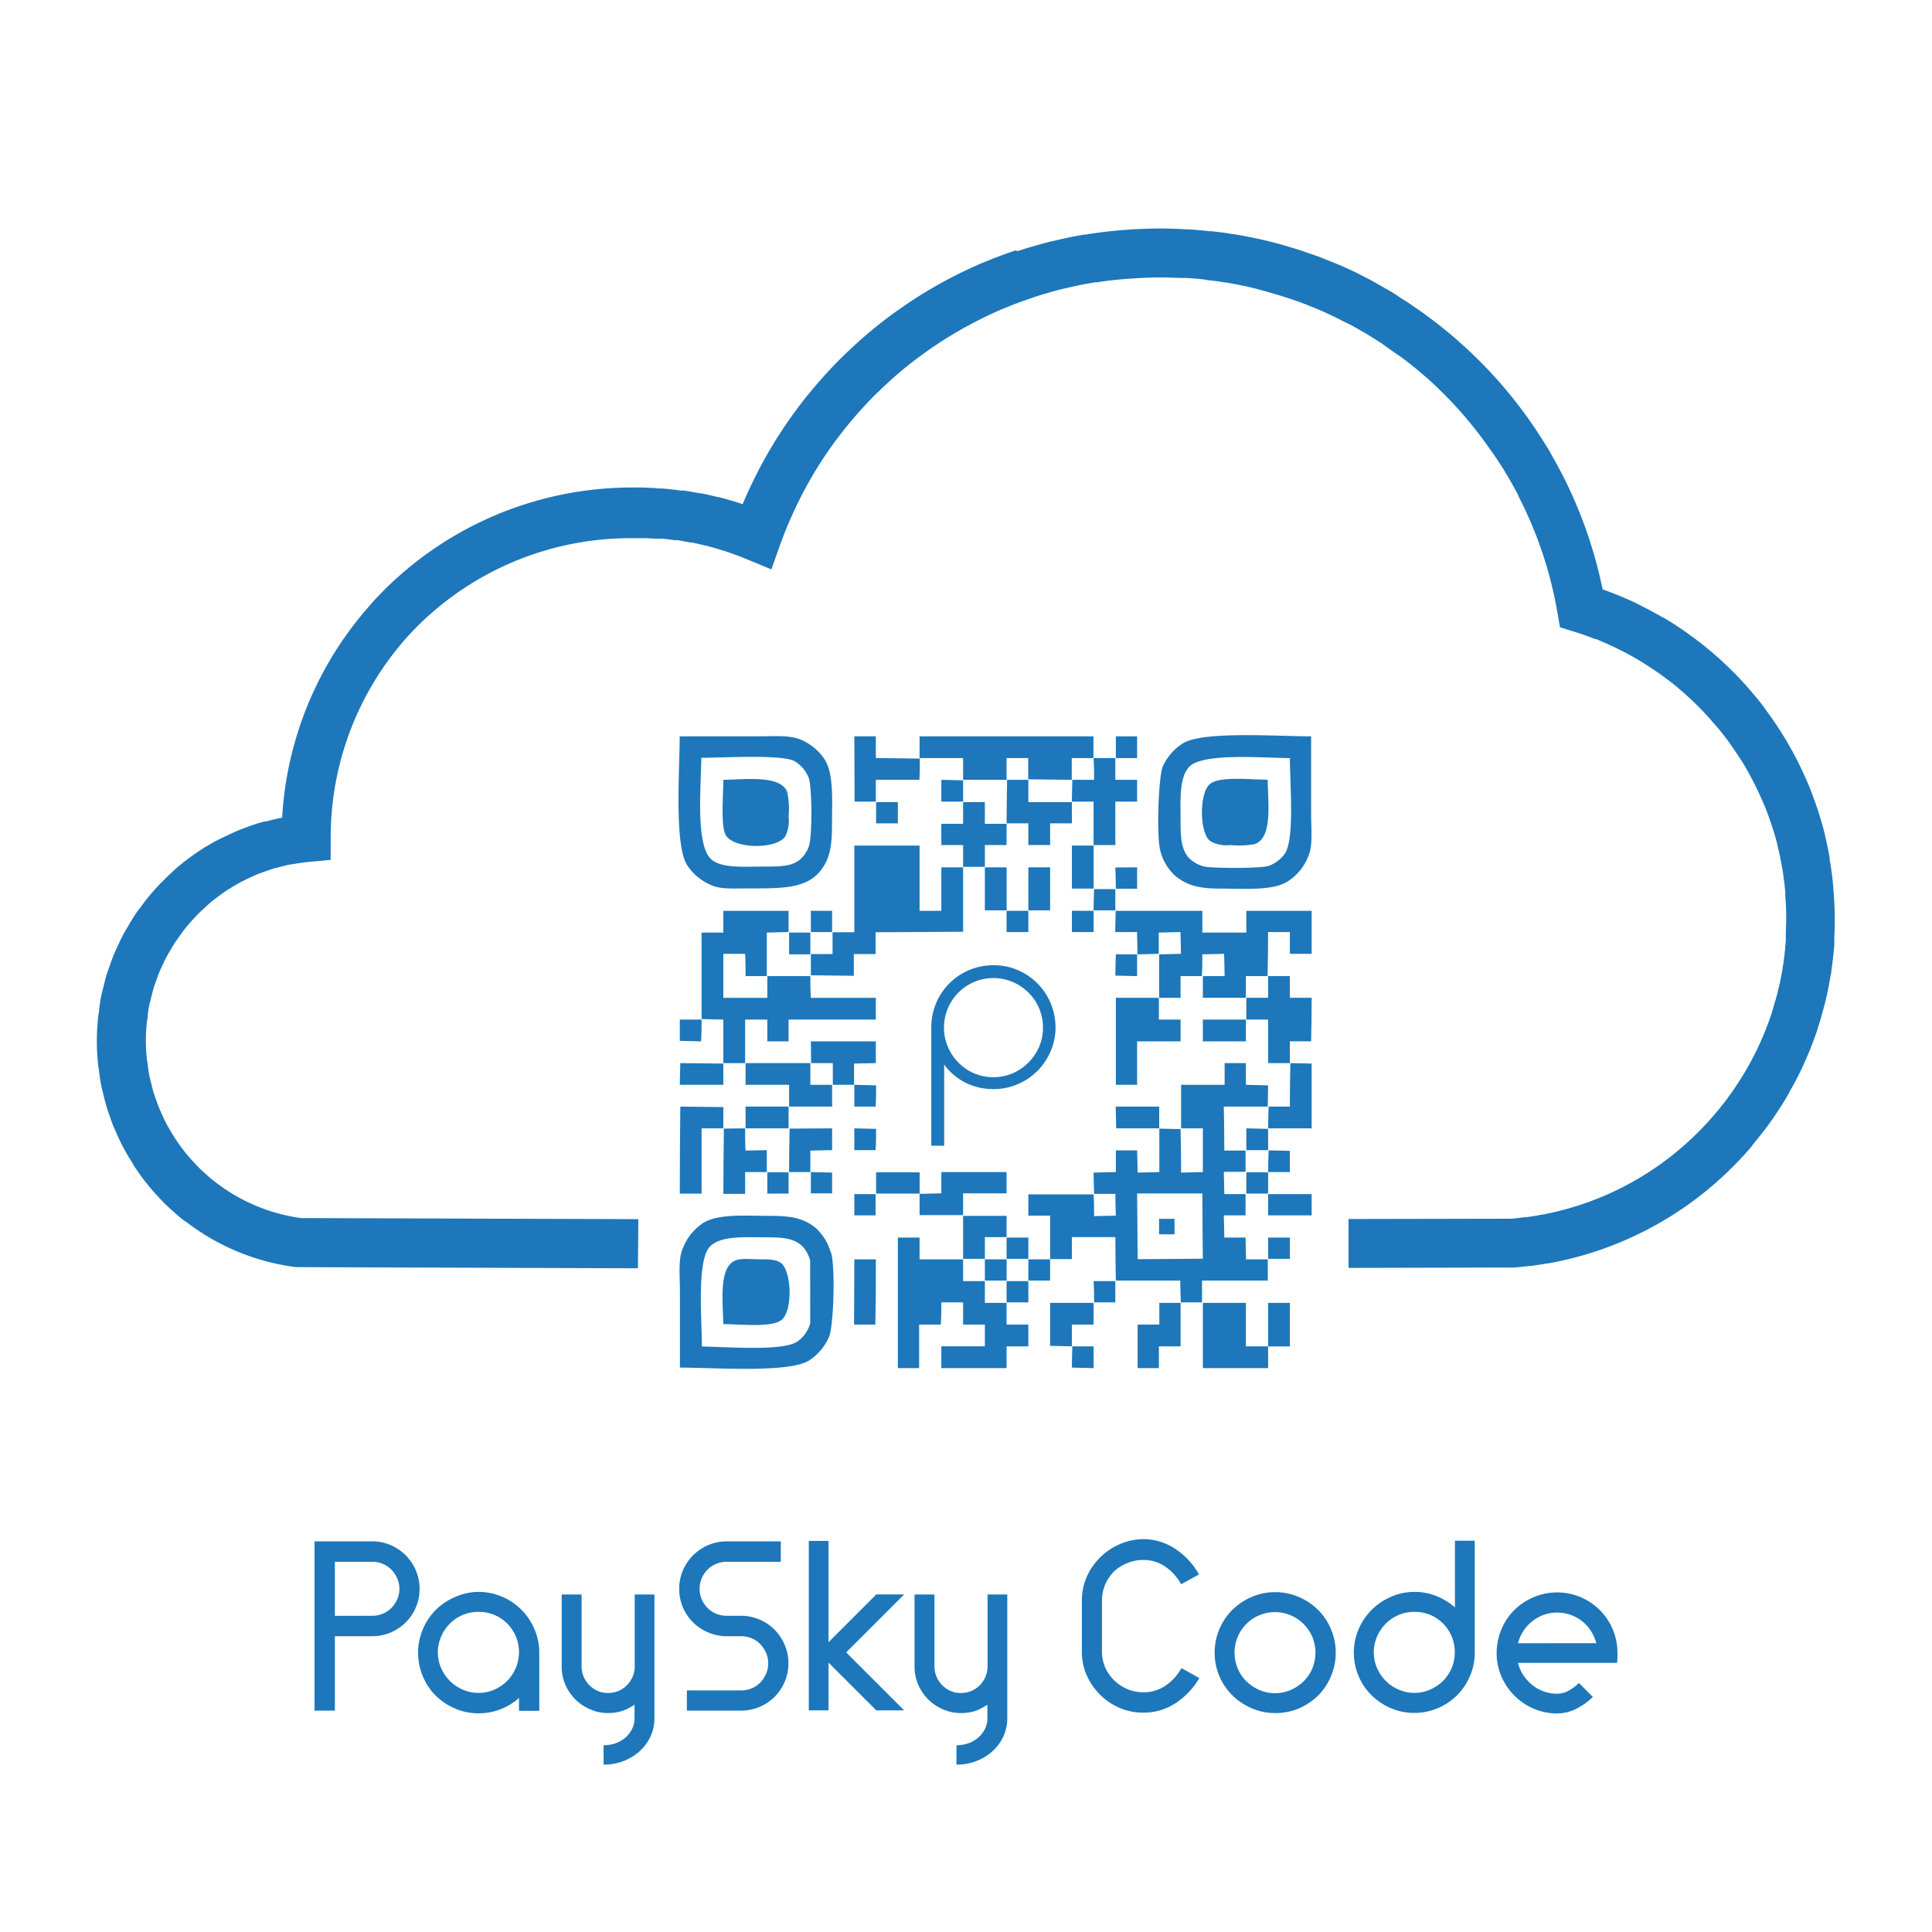 <svg xmlns="http://www.w3.org/2000/svg" viewBox="0 0 300 300"><defs><style>.cls-1{fill:#fff;}.cls-2,.cls-3{fill:#1d77ba;}.cls-2{fill-rule:evenodd;}</style></defs><g id="Layer_1" data-name="Layer 1"><rect class="cls-1" width="300" height="300"/></g><g id="Layer_4" data-name="Layer 4"><path class="cls-2" d="M132.66,114.34H136v3.37l6.83.08c0,1.1,0,2.2-.07,3.3H136v3.38h-3.3Z"/><path class="cls-2" d="M142.79,114.34h27v3.37h-3.37v3.38l-6.76-.08v-3.3H156.3v3.38h-6.75v-3.38h-6.76Z"/><rect class="cls-3" x="173.27" y="114.34" width="3.3" height="3.38"/><path class="cls-2" d="M173.19,117.71v3.38h3.38v3.38h-3.38v6.75h-3.38v-6.75h-3.37c0-1.13.05-2.25.07-3.38h3.38c0-1.1,0-2.2-.08-3.3l.08-.08Z"/><path class="cls-3" d="M128.06,117.94a8.28,8.28,0,0,0-4.07-3.22c-1.68-.59-4.25-.38-6.45-.38h-12c0,5.43-.86,16.79,1.16,20a8.33,8.33,0,0,0,4.06,3.23c1.39.52,3.43.38,5.3.38,5.22,0,9.1.1,11.36-2.76,1.4-1.77,1.77-3.72,1.77-7,0-3.82.31-8-1.15-10.29m-2.38,13.36a5,5,0,0,1-1.54,2.3c-1.31,1-3.14,1-5.53,1-3,0-6.28.29-8-1-2.63-2-1.74-11.17-1.69-15.89,3.26,0,12.62-.57,14.51.54a5.29,5.29,0,0,1,2.15,2.53c.56,1.5.57,8.87.08,10.52"/><path class="cls-3" d="M112.32,121.09c0,2.22-.44,7.18.38,8.6,1.23,2.12,7.73,2.25,9.21.23a5.39,5.39,0,0,0,.54-3.15,12.07,12.07,0,0,0-.23-3.84c-1.08-2.58-6.26-1.9-9.9-1.84"/><path class="cls-2" d="M146.17,121.09l3.38.08v3.3h-3.38Z"/><path class="cls-2" d="M159.68,121.09v3.46h6.76v3.3h-3.38v3.37h-3.38v-3.37H156.3c0-2.25.06-4.51.08-6.76Z"/><path class="cls-3" d="M203.59,126.54v-12.2c-5.28,0-16.71-.85-19.88,1.07a8.15,8.15,0,0,0-3.15,3.61c-.69,1.67-1,10.86-.38,13.13a7.92,7.92,0,0,0,2.38,3.91c1.76,1.4,3.56,1.92,6.83,1.92,3.79,0,8.16.37,10.51-1.08a8.18,8.18,0,0,0,3.46-4.52c.46-1.56.23-3.93.23-5.84m-4.07,6a5.32,5.32,0,0,1-2.53,1.92c-1.16.39-8.69.4-10.06.08a5,5,0,0,1-2.38-1.39c-1.09-1.32-1.23-2.94-1.23-5.45,0-3.36-.26-6.7,1.23-8.52,1.92-2.33,11.33-1.5,15.74-1.46,0,3.86.77,12.51-.77,14.82"/><path class="cls-3" d="M187.93,121.71c-1.73,1.27-1.72,7.62,0,8.9a5.14,5.14,0,0,0,3.15.61,13.53,13.53,0,0,0,3.76-.15c2.78-1,2.06-6.22,2-10-2.65,0-7.28-.57-8.9.62"/><rect class="cls-3" x="136.04" y="124.55" width="3.38" height="3.3"/><polygon class="cls-2" points="149.55 124.55 152.93 124.55 152.93 127.92 156.3 127.92 156.3 131.22 152.93 131.22 152.93 134.6 149.55 134.6 149.55 131.22 146.17 131.22 146.17 127.92 149.55 127.92 149.55 124.55"/><path class="cls-2" d="M132.66,131.3h10.13v10.13h3.38v-6.75h3.38v10l-13.59.08v3.38h-3.38v3.38l-6.67-.08v-3.3h3.37v-3.38h3.38Z"/><rect class="cls-3" x="166.44" y="131.3" width="3.38" height="6.68"/><path class="cls-2" d="M139.42,138.06c0-1.15-.06-2.31-.08-3.46l-3.38.08c0,1.12,0,2.25.08,3.38Z"/><rect class="cls-3" x="152.93" y="134.68" width="3.38" height="6.68"/><rect class="cls-3" x="159.68" y="134.68" width="3.38" height="6.68"/><path class="cls-2" d="M176.57,134.68V138h-3.3c0-1.1-.05-2.2-.08-3.3Z"/><path class="cls-2" d="M169.89,138.06h3.3v3.3h-3.38c0-1.1.06-2.2.08-3.3"/><path class="cls-2" d="M112.32,141.43h10.13v3.3l-3.38.08v6.76h-3.3c0-1.15,0-2.31-.07-3.46h-3.38v6.83h6.83v-3.37h6.68c0,1.12,0,2.25.08,3.37H136v3.38H122.45v3.38h-3.3v-3.38H115.7v6.76h-3.38v-6.76l-3.38-.08V144.81h3.38Z"/><rect class="cls-3" x="125.91" y="141.43" width="3.3" height="3.3"/><rect class="cls-3" x="156.3" y="141.43" width="3.38" height="3.3"/><rect class="cls-3" x="166.44" y="141.43" width="3.38" height="3.3"/><path class="cls-2" d="M173.27,141.43H186.7v3.38h6.83v-3.38h10.14v6.68h-3.38v-3.38h-3.38q0,3.42-.08,6.84h-3.37v3.37h-6.68v-3.37h3.38c0-1.15-.06-2.31-.08-3.46l-3.38.08c0,1.12,0,2.25-.08,3.38h-3.3v3.37H180v-6.75l3.38-.08c0-1.12-.05-2.25-.08-3.38l-3.37.08v3.3l-3.3.08c0-1.15-.06-2.3-.08-3.46h-3.38c0-1.1.05-2.2.08-3.3"/><rect class="cls-3" x="122.53" y="144.81" width="3.3" height="3.38"/><path class="cls-2" d="M173.27,148.19h3.3v3.38l-3.38-.08v-.08c0-1.07.05-2.15.08-3.22"/><path class="cls-2" d="M196.91,151.57h3.38v3.37h3.38q0,3.39-.08,6.76h-3.3v3.38h-3.38v-6.76h-3.38v-3.38h3.38Z"/><polygon class="cls-2" points="173.27 154.94 179.95 154.94 179.95 158.32 183.32 158.32 183.32 161.7 176.57 161.7 176.57 168.45 173.27 168.45 173.27 154.94"/><path class="cls-2" d="M105.56,158.32h3.38c0,1.13,0,2.25-.08,3.38l-3.3-.08Z"/><rect class="cls-3" x="186.78" y="158.32" width="6.68" height="3.38"/><path class="cls-2" d="M125.91,161.7H136v3.38l-3.38.07v3.3h-3.3v-3.37h-3.37Z"/><path class="cls-2" d="M112.32,168.45h-6.76c0-1.12.06-2.25.08-3.37l6.68.07Z"/><polygon class="cls-2" points="115.77 165.08 125.83 165.08 125.83 168.45 129.21 168.45 129.21 171.83 122.53 171.83 122.53 168.45 115.77 168.45 115.77 165.08"/><path class="cls-2" d="M203.67,175.21h-6.76c0-1.13.05-2.25.08-3.38h3.3q0-3.37.08-6.75l3.3.07Z"/><path class="cls-2" d="M132.66,168.45l3.38.08c0,1.1,0,2.2-.08,3.3h-3.3Z"/><path class="cls-2" d="M112.32,175.21h-3.38v10.13h-3.38q0-6.75.08-13.51l6.68.08Z"/><rect class="cls-3" x="115.77" y="171.83" width="6.68" height="3.38"/><path class="cls-2" d="M180,171.83v3.38h-6.68c0-1.1-.05-2.2-.08-3.3l.08-.08Z"/><path class="cls-2" d="M115.7,175.21c0,1.15,0,2.3.07,3.45l3.3-.07V182H115.7v3.38h-3.38c0-3.38.05-6.75.08-10.13Z"/><path class="cls-2" d="M129.21,175.21v3.38l-3.38.07V182h-3.3q0-3.37.08-6.75Z"/><path class="cls-2" d="M132.66,175.21l3.38.08c0,1.1,0,2.2-.08,3.3h-3.3Z"/><path class="cls-2" d="M193.53,175.21l3.38.08v3.3h-3.38Z"/><path class="cls-2" d="M200.29,178.66V182h-3.38c0-1.12.05-2.25.08-3.37l3.3.07"/><path class="cls-2" d="M129.21,182v3.3h-3.3V182l3.3.08"/><rect class="cls-3" x="119.15" y="182.04" width="3.3" height="3.3"/><rect class="cls-3" x="136.04" y="182.04" width="6.76" height="3.3"/><path class="cls-2" d="M146.17,182H156.3v3.3h-6.75v3.38h-6.76v-3.3l3.38-.08Z"/><rect class="cls-3" x="193.53" y="182.04" width="3.38" height="3.3"/><rect class="cls-3" x="132.66" y="185.42" width="3.3" height="3.3"/><rect class="cls-3" x="196.91" y="185.42" width="6.76" height="3.3"/><polygon class="cls-2" points="149.55 188.8 156.3 188.8 156.3 192.1 152.93 192.1 152.93 195.47 149.55 195.47 149.55 188.8"/><path class="cls-3" d="M196.91,168.53l-3.45-.08v-3.37h-3.3v3.37H183.4v6.76h3.38V182l-3.38.08q0-3.37-.08-6.75l-3.3-.08V182l-3.37.08c0-1.15-.06-2.3-.08-3.45h-3.3V182l-3.46.08c0,1.1.06,2.2.08,3.3h3.3c0,1.13.05,2.25.08,3.38l-3.38.08c0-1.13,0-2.26-.08-3.38H159.68v3.3h3.38v6.75h3.38V192.1h6.75c0,2.25.05,4.5.08,6.75h10c0,1.13.06,2.25.08,3.38h3.3v-3.38h10.21v-3.3h-3.38c0-1.12-.05-2.25-.07-3.38h-3.3c0-1.15-.06-2.3-.08-3.45h3.38v-3.3h-3.3c0-1.15-.06-2.3-.08-3.46h3.38v-3.3h-3.3q0-3.41-.08-6.83h6.83Zm-20.26,27c0-3.4-.06-6.81-.08-10.21H186.7c0,3.38.05,6.76.08,10.13l-10.13.08"/><rect class="cls-3" x="179.98" y="189.26" width="2.4" height="2.4"/><path class="cls-2" d="M139.42,192.17h3.37v3.38h6.76v3.38h3.38v3.38h3.37v3.37h3.38v3.38H156.3v3.38H146.17v-3.38h6.76v-3.38h-3.38v-3.45h-3.38c0,1.15,0,2.3-.08,3.45h-3.37v6.76h-3.3Z"/><rect class="cls-3" x="156.3" y="192.17" width="3.38" height="3.3"/><rect class="cls-3" x="196.91" y="192.17" width="3.38" height="3.3"/><path class="cls-3" d="M129,194.48a8.09,8.09,0,0,0-2.38-3.84c-1.79-1.42-3.58-1.84-6.91-1.84-3.87,0-8.27-.38-10.6,1.15a8.35,8.35,0,0,0-3.3,4.53c-.46,1.56-.23,3.92-.23,5.83v12.05c5.3,0,16.78.86,20-1.07a8.3,8.3,0,0,0,3.15-3.69c.73-1.77,1-10.89.31-13.12m-3.23,11a5.14,5.14,0,0,1-2,2.84c-2.29,1.54-11,.81-14.82.77,0-4.32-.86-13.73,1.38-15.66,1.83-1.57,5.15-1.3,8.6-1.3,2.52,0,4.12.13,5.45,1.22a5,5,0,0,1,1.38,2.38Z"/><path class="cls-3" d="M121.22,196.09c-.76-.56-1.87-.54-3.22-.54-1.18,0-2.85-.21-3.76.15-2.67,1.06-2,6.21-1.92,9.91,2.66,0,7.36.58,9-.62,1.81-1.33,1.64-7.63-.08-8.9"/><path class="cls-2" d="M132.66,195.55H136c0,3.38,0,6.76-.08,10.13h-3.3Z"/><rect class="cls-3" x="152.93" y="195.55" width="3.38" height="3.3"/><rect class="cls-3" x="159.68" y="195.55" width="3.38" height="3.3"/><rect class="cls-3" x="156.3" y="198.93" width="3.38" height="3.3"/><path class="cls-2" d="M173.19,198.93v3.3h-3.3c0-1.1,0-2.2-.08-3.3Z"/><path class="cls-2" d="M163.06,202.31h6.75v3.37h-3.37v3.38l-3.38-.08Z"/><polygon class="cls-2" points="180.02 202.31 183.32 202.31 183.32 209.06 179.95 209.06 179.95 212.44 176.65 212.44 176.65 205.68 180.02 205.68 180.02 202.31"/><polygon class="cls-2" points="186.78 202.31 193.46 202.31 193.46 209.06 196.91 209.06 196.91 212.44 186.78 212.44 186.78 202.31"/><rect class="cls-3" x="196.91" y="202.31" width="3.38" height="6.76"/><path class="cls-2" d="M169.81,209.06v3.38l-3.37-.08c0-1.1.05-2.2.07-3.3Z"/><path class="cls-3" d="M154.3,149.88a9.34,9.34,0,0,1,3.73.75,9.72,9.72,0,0,1,3.05,2.06,9.68,9.68,0,0,1,2.82,6.82,9.32,9.32,0,0,1-.76,3.73,9.59,9.59,0,0,1-5.11,5.11,9.18,9.18,0,0,1-3.73.76,9.57,9.57,0,0,1-4.4-1,9.31,9.31,0,0,1-3.29-2.8V177.9h-2V159.51a9.61,9.61,0,0,1,9.64-9.63m0,2a7.57,7.57,0,0,0-3,.6,7.71,7.71,0,0,0-4.67,7.08,7.46,7.46,0,0,0,.61,3,7.76,7.76,0,0,0,1.64,2.44,7.46,7.46,0,0,0,2.42,1.66,7.68,7.68,0,0,0,6,0,7.9,7.9,0,0,0,4.1-4.1,7.45,7.45,0,0,0,.6-3,7.56,7.56,0,0,0-2.26-5.44,8.05,8.05,0,0,0-2.44-1.64,7.52,7.52,0,0,0-3-.6"/><path class="cls-3" d="M99.06,196.94l-52.86-.18-.23,0a35.22,35.22,0,0,1-17.19-7.13l-.06,0-.29-.21c-.71-.57-1.36-1.15-1.84-1.59l-.16-.15-.49-.44c-.58-.56-1.11-1.12-1.51-1.56l-.1-.1c-.22-.24-.45-.49-.66-.74-.4-.45-.81-1-1.26-1.54-.27-.35-.54-.7-.79-1.07s-.71-1-1-1.53-.53-.84-.78-1.27c-.33-.59-.6-1.07-.84-1.53s-.5-1-.71-1.47-.44-1-.66-1.5-.42-1.12-.6-1.65l-.1-.28c-.14-.4-.28-.79-.4-1.2-.18-.61-.32-1.2-.46-1.77l-.11-.47c-.09-.34-.17-.68-.24-1-.15-.76-.25-1.48-.34-2.18,0-.15,0-.26-.05-.36a8.24,8.24,0,0,1-.11-.85,34.88,34.88,0,0,1-.18-3.49v-.32c0-1,.07-2.12.18-3.2,0-.29.07-.57.11-.86a3.06,3.06,0,0,0,.05-.32l0-.16c.08-.67.18-1.36.32-2.08.07-.35.15-.68.24-1l.09-.36.06-.26c.13-.54.26-1.09.44-1.68.11-.37.24-.73.37-1.09l.19-.55c.17-.49.35-1,.57-1.53s.35-.8.53-1.19l.18-.39c.22-.46.44-.94.7-1.44s.51-.91.75-1.32l.07-.12c.27-.46.54-.92.85-1.41s.67-1,1-1.41.59-.82.93-1.25.7-.85,1.15-1.37c.33-.37.65-.74,1-1.09s.85-.87,1.32-1.31.69-.64,1-.94c.5-.45,1-.85,1.48-1.24l1.05-.78c.62-.45,1.15-.81,1.67-1.15.31-.2.62-.39.94-.57l.1-.06c.49-.29,1.14-.67,1.85-1l.79-.38.22-.11c.59-.28,1.29-.6,2-.9l.69-.26.26-.09c.69-.26,1.44-.53,2.24-.76l.6-.16.23,0c.77-.21,1.61-.42,2.48-.59h.07A54.23,54.23,0,0,1,56.17,95.48c.55-.67,1.13-1.33,1.71-2A54.48,54.48,0,0,1,98.11,75.7h.39c.93,0,1.69,0,2.38.06.4,0,.79,0,1.19.09l.74,0,.79.07c.76.07,1.5.17,2.15.26l.13,0,.39,0c.73.11,1.51.25,2.39.42l.24,0c.82.17,1.66.36,2.5.57l.1,0c1.27.32,2.55.69,3.82,1.12.17-.42.35-.84.54-1.25l.17-.38a69.91,69.91,0,0,1,4.85-9l.27-.41a69,69,0,0,1,6.09-8.06l.3-.34c1.1-1.24,2.25-2.45,3.42-3.6l.23-.22.11-.1c1.17-1.14,2.37-2.22,3.56-3.22l.2-.18c1.21-1,2.47-2,3.86-3l.48-.34.15-.1a69.19,69.19,0,0,1,8.32-5.07l.81-.41c1.54-.77,3-1.43,4.37-2l.34-.13.14-.06c1.31-.53,2.72-1.05,4.17-1.54L158,39l.58-.19c1.51-.49,3.06-.93,4.6-1.31l.61-.14.3-.07c1.46-.34,2.91-.64,4.33-.87l.21,0,.47-.08c1.52-.24,3.1-.43,4.84-.58l1-.08H175a65.9,65.9,0,0,1,8.49-.11l.75.05.37,0c.73.05,1.5.1,2.27.18l1,.11.35,0,2,.25,1.27.21.12,0c.64.1,1.28.21,1.91.34L195,37c.61.13,1.23.27,1.84.42l1.41.36c.6.16,1.19.33,1.79.51l.24.07,1.15.35c.59.19,1.18.39,1.76.6l.37.12,1,.35c.53.19,1.05.4,1.57.62l.61.24c.29.11.58.22.86.35,1,.4,1.9.83,2.83,1.27l1.06.53.75.39c.35.18.7.35,1,.54l1.26.7.56.33.95.54c.52.31,1,.64,1.54,1l.14.09,1,.64c.53.35,1,.71,1.57,1.07.34.24.68.47,1,.72.53.38,1.06.78,1.58,1.18l.89.69c.54.44,1.08.87,1.61,1.32.17.15.34.3.52.44l.19.17c.54.47,1.11,1,1.69,1.51l.26.24.13.13a70.49,70.49,0,0,1,9.48,10.93l.13.19c.49.71,1,1.46,1.52,2.29l.19.29c.48.76,1,1.55,1.42,2.35l.15.27c.48.83.94,1.66,1.36,2.48l.05.09a69.74,69.74,0,0,1,6.42,18.13l1.56.58.12.05.48.19c1.23.5,2.42,1,3.54,1.58l.28.14.1.06c1.12.56,2.23,1.16,3.28,1.78l.07,0,.24.14c1.05.63,2.11,1.31,3.22,2.09l.54.39c1.13.81,2.13,1.58,3.05,2.35l.16.13c.91.76,1.81,1.57,2.76,2.49l.14.13.28.27c.89.86,1.76,1.78,2.6,2.73l.31.36.12.14c.92,1.06,1.71,2,2.41,3l.14.19c.66.89,1.34,1.87,2.07,3l.07.11c.11.16.21.33.32.5.68,1.08,1.31,2.18,1.88,3.25.07.11.13.24.19.36l.09.17c.56,1.07,1.07,2.16,1.54,3.22l.05.11a2.71,2.71,0,0,1,.13.3c.48,1.1.92,2.26,1.37,3.55.09.25.17.5.26.76.43,1.31.79,2.52,1.08,3.69,0,.1.05.21.08.31l0,.1c.28,1.13.53,2.33.74,3.57l0,.22c0,.15.06.31.08.46.2,1.24.37,2.54.48,3.85,0,.21,0,.41.05.62v.19c.12,1.53.17,2.82.17,4.06,0,.89,0,1.8-.07,2.73,0,.21,0,.41,0,.61l0,.44c0,.55-.08,1.1-.13,1.64l-.09.77-.06.51c-.06.46-.11.92-.18,1.38,0,.28-.09.56-.14.84l-.09.5c-.07.42-.14.85-.23,1.27s-.12.6-.19.9l-.1.45c-.09.4-.18.81-.29,1.21s-.17.68-.27,1l-.08.29c-.11.4-.22.81-.34,1.21s-.24.77-.37,1.16l0,.06c-.14.42-.28.84-.42,1.24l-.46,1.23c-.15.4-.31.79-.46,1.17l-.54,1.25c-.16.37-.32.73-.49,1.1s-.4.83-.61,1.25-.34.68-.52,1-.45.85-.69,1.26l-.54,1c-.25.43-.51.85-.77,1.27l-.55.86c-.28.43-.57.87-.86,1.29l-.46.65-.07.1c-.32.45-.65.89-1,1.33l-.36.46-.13.17c-.37.46-.73.92-1.11,1.37L272,178l-.13.15c-.36.42-.8.93-1.27,1.44l-.19.19-.08.09a53.88,53.88,0,0,1-29.93,16.31h-.13l-.34.06c-.73.13-1.47.24-2.22.34l-.26,0c-.78.1-1.57.18-2.35.24h-.3l-25.4.06v-7.59l25.25-.05c.69-.06,1.39-.14,2.08-.23l.25,0c.61-.08,1.23-.18,1.83-.28l.32-.08h.14a46.31,46.31,0,0,0,25.53-14l.24-.25c.37-.4.73-.81,1.09-1.23l.17-.2c.06-.07.13-.14.19-.22.33-.38.64-.78.95-1.18l.15-.19c.1-.11.19-.23.28-.35.29-.37.56-.76.84-1.14l.08-.11.38-.54c.25-.36.5-.74.74-1.11l.47-.73.67-1.1.46-.81c.2-.36.4-.72.59-1.09l.45-.88c.18-.36.35-.72.52-1.08s.29-.62.43-.94.31-.71.46-1.07l.39-1c.14-.35.27-.7.4-1.05l.36-1.06,0-.08c.11-.32.22-.65.31-1s.2-.69.3-1l.08-.3c.08-.27.15-.55.22-.83s.16-.68.24-1l.11-.47.15-.71c.07-.36.13-.71.19-1.06l.1-.55c0-.21.07-.43.1-.64.06-.38.1-.77.15-1.15l.07-.59c0-.18.05-.36.07-.54,0-.47.07-.93.1-1.4v-.15l0-.4c0-.13,0-.25,0-.38,0-.8.06-1.59.06-2.35,0-1.05,0-2.16-.14-3.5l0-.21c0-.16,0-.32,0-.48-.1-1.14-.24-2.26-.41-3.32,0-.1,0-.2-.05-.3l-.05-.29c-.19-1.06-.4-2.1-.64-3.07l-.06-.26,0-.09c-.25-1-.56-2-.94-3.17-.07-.22-.14-.43-.22-.65-.39-1.12-.77-2.12-1.17-3l-.16-.35c-.4-.92-.85-1.85-1.33-2.77l-.12-.25-.11-.21c-.49-.92-1-1.86-1.62-2.8l-.26-.4-.08-.12c-.67-1-1.28-1.92-1.86-2.7l-.14-.18c-.57-.75-1.21-1.55-2-2.42l-.14-.17a2.85,2.85,0,0,0-.23-.26c-.72-.82-1.47-1.61-2.23-2.35L263,109c-.83-.79-1.61-1.49-2.39-2.14l-.14-.13c-.77-.64-1.63-1.3-2.62-2l-.46-.33c-1-.67-1.87-1.26-2.77-1.8l-.27-.16c-.9-.53-1.85-1.05-2.82-1.53l-.33-.17c-.95-.47-2-.92-3-1.36l-.39-.15-.13,0c-1.17-.46-2.23-.83-3.23-1.14l-2.22-.69-.4-2.3a62.18,62.18,0,0,0-6.08-18.12l0-.09c-.4-.75-.81-1.5-1.23-2.24l-.13-.23c-.42-.72-.85-1.43-1.28-2.1L232.9,72c-.48-.75-.93-1.42-1.36-2l-.12-.17A63.31,63.31,0,0,0,223,60l-.35-.33c-.49-.46-1-.92-1.5-1.34l-.22-.19-.42-.36c-.47-.4-.95-.79-1.44-1.18l-.79-.62q-.69-.54-1.41-1l-.9-.64c-.46-.33-.93-.65-1.4-1l-.88-.56-.12-.08c-.47-.29-.92-.58-1.39-.86-.26-.16-.53-.31-.8-.46l-.59-.34-1.08-.61L208.8,50l-.82-.42-.86-.43c-.82-.4-1.67-.78-2.52-1.14l-.66-.27-.68-.27c-.45-.18-.91-.37-1.37-.54l-.81-.28-.39-.14L199.12,46c-.33-.11-.66-.2-1-.3l-.24-.07-1.6-.46L195,44.82c-.54-.14-1.09-.26-1.63-.38l-1.26-.26-1.71-.31-.13,0-1.11-.18-1.81-.22L187,43.4l-.81-.09c-.66-.06-1.34-.11-2-.15l-.45,0-.55,0c-1.08-.05-2.09-.08-3.07-.08-1.35,0-2.78.06-4.51.18h-.11l-.89.07c-1.56.13-3,.3-4.32.51l-.25,0-.35.06c-1.26.21-2.56.47-3.87.78l-.36.08-.45.1c-1.37.34-2.75.74-4.09,1.17l-.44.15-.33.11c-1.3.44-2.56.9-3.73,1.38l-.27.11-.15.06c-1.24.51-2.51,1.1-3.89,1.79l-.72.37a63.16,63.16,0,0,0-7.43,4.52l-.15.11-.4.29c-1.25.9-2.38,1.78-3.45,2.67l-.18.16c-1.06.89-2.13,1.86-3.18,2.88l-.3.28c-1.05,1-2.07,2.11-3.06,3.22l-.26.3a63.1,63.1,0,0,0-5.44,7.19l-.24.37A63.55,63.55,0,0,0,123,80l-.15.33c-.65,1.46-1.23,2.91-1.73,4.31l-1.34,3.77L116,86.85a47.1,47.1,0,0,0-6.37-2.12h-.07c-.75-.19-1.49-.36-2.2-.5l-.21,0c-.77-.15-1.44-.27-2-.36l-.14,0-.32,0c-.59-.08-1.22-.17-1.84-.23l-.54,0-.45,0-.41,0-.94-.07c-.58,0-1.24,0-2.06,0H98.1A46.86,46.86,0,0,0,63.5,98.61c-.5.55-1,1.12-1.47,1.7a46,46,0,0,0-3.91,5.5,46.63,46.63,0,0,0-6.77,24.24v3.47l-3.45.32c-.79.07-1.56.2-2.22.31l-.37.06-.11,0c-.59.11-1.2.26-1.94.46l-.37.09-.28.07c-.54.16-1.09.36-1.75.6l-.34.12-.41.15c-.55.22-1.09.47-1.6.71l-.25.12-.54.27c-.42.21-.86.46-1.45.81l-.1.06-.72.44c-.4.25-.82.54-1.31.9l-.83.62c-.38.3-.77.62-1.17,1s-.55.49-.81.74-.72.69-1,1-.53.57-.78.86-.66.76-.91,1.08-.49.65-.73,1-.54.75-.77,1.11-.44.71-.67,1.1l-.08.13c-.19.33-.39.67-.57,1s-.35.7-.53,1.1l-.19.41c-.14.29-.27.57-.39.86s-.28.74-.42,1.15l-.22.61c-.08.24-.17.48-.24.73s-.22.8-.33,1.25l-.06.27-.12.47c-.05.2-.11.4-.15.61-.09.48-.17,1-.24,1.59l0,.17c0,.18-.05.35-.08.52s-.05.27-.06.41c-.09.94-.14,1.87-.14,2.77v.11c0,.85.05,1.73.14,2.64,0,.14,0,.28.06.42s.05.33.07.49c.09.66.16,1.23.26,1.75.05.23.1.44.16.66l.13.55c.12.48.23.94.35,1.36s.19.58.29.86l.1.28c.17.48.32.92.48,1.31s.34.78.51,1.17.37.79.56,1.17.39.72.67,1.19.39.67.6,1,.54.82.82,1.21l.62.84c.37.47.69.86,1,1.21.16.19.33.37.5.55l.1.11c.35.38.76.82,1.19,1.23l.29.26.22.19c.4.37.92.84,1.45,1.26l0,0,.23.17a27.86,27.86,0,0,0,13.28,5.58l52.39.17Z"/><path class="cls-3" d="M57.81,239.34a7.18,7.18,0,0,1,2.84.58,7.42,7.42,0,0,1,3.92,3.92A7.37,7.37,0,0,1,63,251.93a7.49,7.49,0,0,1-2.34,1.56,7,7,0,0,1-2.84.58H52v11.55H48.84V239.34Zm0,11.56a4.27,4.27,0,0,0,1.63-.32,4.16,4.16,0,0,0,1.34-.9,4.78,4.78,0,0,0,.9-1.34,4,4,0,0,0,.34-1.62,4.1,4.1,0,0,0-.34-1.63,4.55,4.55,0,0,0-.9-1.35,3.86,3.86,0,0,0-1.34-.9,4.09,4.09,0,0,0-1.63-.33H52v8.39Z"/><path class="cls-3" d="M74.29,247.19A9.41,9.41,0,0,1,81,250a9.46,9.46,0,0,1,2,3,9.21,9.21,0,0,1,.74,3.66v9H80.59v-2a9.41,9.41,0,0,1-2.86,1.75,9.3,9.3,0,0,1-3.44.63,9,9,0,0,1-3.63-.74,9.65,9.65,0,0,1-3-2,9.31,9.31,0,0,1-2-3,9.4,9.4,0,0,1,0-7.31,9.46,9.46,0,0,1,2-3,9.37,9.37,0,0,1,3-2A9,9,0,0,1,74.29,247.19Zm0,3.1a6.17,6.17,0,0,0-4.44,1.83,6.51,6.51,0,0,0-1.35,2,6.14,6.14,0,0,0,0,4.9,6.36,6.36,0,0,0,3.35,3.34,5.93,5.93,0,0,0,2.44.51,6.09,6.09,0,0,0,2.49-.51,6.35,6.35,0,0,0,3.33-8.24,6.63,6.63,0,0,0-1.33-2,6.3,6.3,0,0,0-2-1.35A6.42,6.42,0,0,0,74.29,250.29Z"/><path class="cls-3" d="M94.42,266a6.74,6.74,0,0,1-2.79-.58,7.24,7.24,0,0,1-3.84-3.83,7,7,0,0,1-.57-2.79V247.59h3.09v11.16a4,4,0,0,0,.33,1.62,4.19,4.19,0,0,0,2.18,2.2,4,4,0,0,0,1.6.32,4.22,4.22,0,0,0,1.62-.32,4.16,4.16,0,0,0,2.19-2.2,4,4,0,0,0,.33-1.62V247.59h3.06v19.22a6.75,6.75,0,0,1-.61,2.83,7.14,7.14,0,0,1-1.68,2.28,7.82,7.82,0,0,1-2.5,1.53,8.33,8.33,0,0,1-3.1.56V271a5.55,5.55,0,0,0,1.89-.32,4.83,4.83,0,0,0,1.53-.9,4.42,4.42,0,0,0,1-1.31,3.53,3.53,0,0,0,.38-1.61v-2.16a7.7,7.7,0,0,1-2,1A7.17,7.17,0,0,1,94.42,266Z"/><path class="cls-3" d="M121.24,239.34v3.17h-8.39a4.14,4.14,0,0,0-1.64.33,3.9,3.9,0,0,0-1.35.9,4.2,4.2,0,0,0-.9,1.35,4.09,4.09,0,0,0-.32,1.63,4,4,0,0,0,.32,1.62,4.39,4.39,0,0,0,.9,1.34,4.2,4.2,0,0,0,1.35.9,4.32,4.32,0,0,0,1.64.32h2.23a7.34,7.34,0,0,1,5.2,2.16,7.67,7.67,0,0,1,1.57,2.36,7.34,7.34,0,0,1,0,5.72,7.46,7.46,0,0,1-1.57,2.34,7.32,7.32,0,0,1-5.2,2.14h-8.42v-3.13h8.42a4.32,4.32,0,0,0,1.64-.32,4.11,4.11,0,0,0,1.33-.9,4.69,4.69,0,0,0,.9-1.35,4.13,4.13,0,0,0,0-3.28,4.83,4.83,0,0,0-.9-1.35,4.11,4.11,0,0,0-1.33-.9,4.32,4.32,0,0,0-1.64-.32h-2.23a7.1,7.1,0,0,1-2.86-.58,7.47,7.47,0,0,1-2.36-1.56,7.23,7.23,0,0,1-2.16-5.21,7.26,7.26,0,0,1,.57-2.88,7.82,7.82,0,0,1,1.59-2.34,7.52,7.52,0,0,1,2.36-1.58,7.27,7.27,0,0,1,2.86-.58Z"/><path class="cls-3" d="M125.59,239.27h3.06V255l7.42-7.42h4.32l-9,9,9,9h-4.32l-7.42-7.41v7.41h-3.06Z"/><path class="cls-3" d="M149.21,266a6.74,6.74,0,0,1-2.79-.58,7.24,7.24,0,0,1-3.84-3.83,7,7,0,0,1-.57-2.79V247.59h3.09v11.16a4,4,0,0,0,.33,1.62,4.19,4.19,0,0,0,2.18,2.2,4,4,0,0,0,1.6.32,4.22,4.22,0,0,0,1.62-.32,4.16,4.16,0,0,0,2.19-2.2,4,4,0,0,0,.33-1.62V247.59h3.06v19.22a6.75,6.75,0,0,1-.61,2.83,7.14,7.14,0,0,1-1.68,2.28,7.82,7.82,0,0,1-2.5,1.53,8.33,8.33,0,0,1-3.1.56V271a5.51,5.51,0,0,0,1.89-.32,4.83,4.83,0,0,0,1.53-.9,4.42,4.42,0,0,0,1-1.31,3.53,3.53,0,0,0,.38-1.61v-2.16a7.7,7.7,0,0,1-1.95,1A7.17,7.17,0,0,1,149.21,266Z"/><path class="cls-3" d="M177.5,239a8.89,8.89,0,0,1,4.95,1.48,11.36,11.36,0,0,1,3.73,4L183.41,246a8,8,0,0,0-2.52-2.77,5.93,5.93,0,0,0-3.39-1,6.21,6.21,0,0,0-2.5.51A6.39,6.39,0,0,0,173,244a6.7,6.7,0,0,0-1.39,2.05,6.39,6.39,0,0,0-.5,2.51v7.84a6.39,6.39,0,0,0,.5,2.51,6.27,6.27,0,0,0,1.39,2,6.7,6.7,0,0,0,2.05,1.37,6.38,6.38,0,0,0,2.5.5,6.05,6.05,0,0,0,3.39-1,8,8,0,0,0,2.52-2.76l2.77,1.55a11.6,11.6,0,0,1-3.71,3.91,9,9,0,0,1-5,1.46,9.3,9.3,0,0,1-3.72-.76,9.75,9.75,0,0,1-3-2.05,9.92,9.92,0,0,1-2.06-3,9.21,9.21,0,0,1-.75-3.71V248.6a9.34,9.34,0,0,1,.75-3.73,9.73,9.73,0,0,1,2.06-3,9.42,9.42,0,0,1,3-2.05A9.14,9.14,0,0,1,177.5,239Z"/><path class="cls-3" d="M198,247.23a9.17,9.17,0,0,1,3.66.74,9.71,9.71,0,0,1,3,2,9.41,9.41,0,0,1,2.75,6.66,9.17,9.17,0,0,1-.74,3.66,9.28,9.28,0,0,1-2,3,9.92,9.92,0,0,1-3,2A9.17,9.17,0,0,1,198,266a9,9,0,0,1-3.63-.74,9.83,9.83,0,0,1-3-2,9.27,9.27,0,0,1-2.76-6.63,9.36,9.36,0,0,1,2.76-6.66,9.62,9.62,0,0,1,3-2A9,9,0,0,1,198,247.23Zm0,3.1a6.25,6.25,0,0,0-2.44.48,6.23,6.23,0,0,0-3.37,3.37,6.35,6.35,0,0,0,0,4.89,5.89,5.89,0,0,0,1.35,2,6.87,6.87,0,0,0,2,1.35,6.23,6.23,0,0,0,4.89,0,6.87,6.87,0,0,0,2-1.35,6.19,6.19,0,0,0,1.35-2,6.47,6.47,0,0,0,0-4.89,6.51,6.51,0,0,0-1.35-2,6.18,6.18,0,0,0-2-1.35A6.3,6.3,0,0,0,198,250.33Z"/><path class="cls-3" d="M219.62,247.19a9.12,9.12,0,0,1,3.44.65,9.85,9.85,0,0,1,2.86,1.76V239.24H229v17.35a9,9,0,0,1-.74,3.65,9.28,9.28,0,0,1-5,5,9.17,9.17,0,0,1-3.66.74,9,9,0,0,1-3.63-.74,9.65,9.65,0,0,1-3-2,9.35,9.35,0,0,1-2-10.28,9.57,9.57,0,0,1,5-5A9,9,0,0,1,219.62,247.19Zm0,3.1a6.17,6.17,0,0,0-4.44,1.83,6.51,6.51,0,0,0-1.35,2,6.14,6.14,0,0,0,0,4.9,6.36,6.36,0,0,0,3.35,3.34,6.12,6.12,0,0,0,4.89,0,6.51,6.51,0,0,0,2-1.35,6.15,6.15,0,0,0,1.35-2,6.49,6.49,0,0,0,0-4.9,6.23,6.23,0,0,0-3.37-3.37A6.3,6.3,0,0,0,219.62,250.29Z"/><path class="cls-3" d="M241.8,266.06a9.17,9.17,0,0,1-3.66-.74,9.57,9.57,0,0,1-5-5,9,9,0,0,1-.74-3.63,9.34,9.34,0,0,1,.74-3.68,9.09,9.09,0,0,1,2-3,9.58,9.58,0,0,1,3-2,9.4,9.4,0,0,1,7.31,0,9.38,9.38,0,0,1,5.71,8.66v.54c0,.19,0,.51-.07,1H235.72a5.82,5.82,0,0,0,.82,1.91,7,7,0,0,0,1.37,1.51A6.06,6.06,0,0,0,241.8,263a3.75,3.75,0,0,0,1.73-.45,7.57,7.57,0,0,0,1.65-1.21l2.16,2.16a9.94,9.94,0,0,1-2.61,1.85A6.52,6.52,0,0,1,241.8,266.06Zm6.08-10.91a7.28,7.28,0,0,0-.84-1.89,6.09,6.09,0,0,0-3.14-2.5,6.33,6.33,0,0,0-4.21,0,6.31,6.31,0,0,0-1.78,1,6.4,6.4,0,0,0-1.37,1.51,6.1,6.1,0,0,0-.82,1.89Z"/></g></svg>